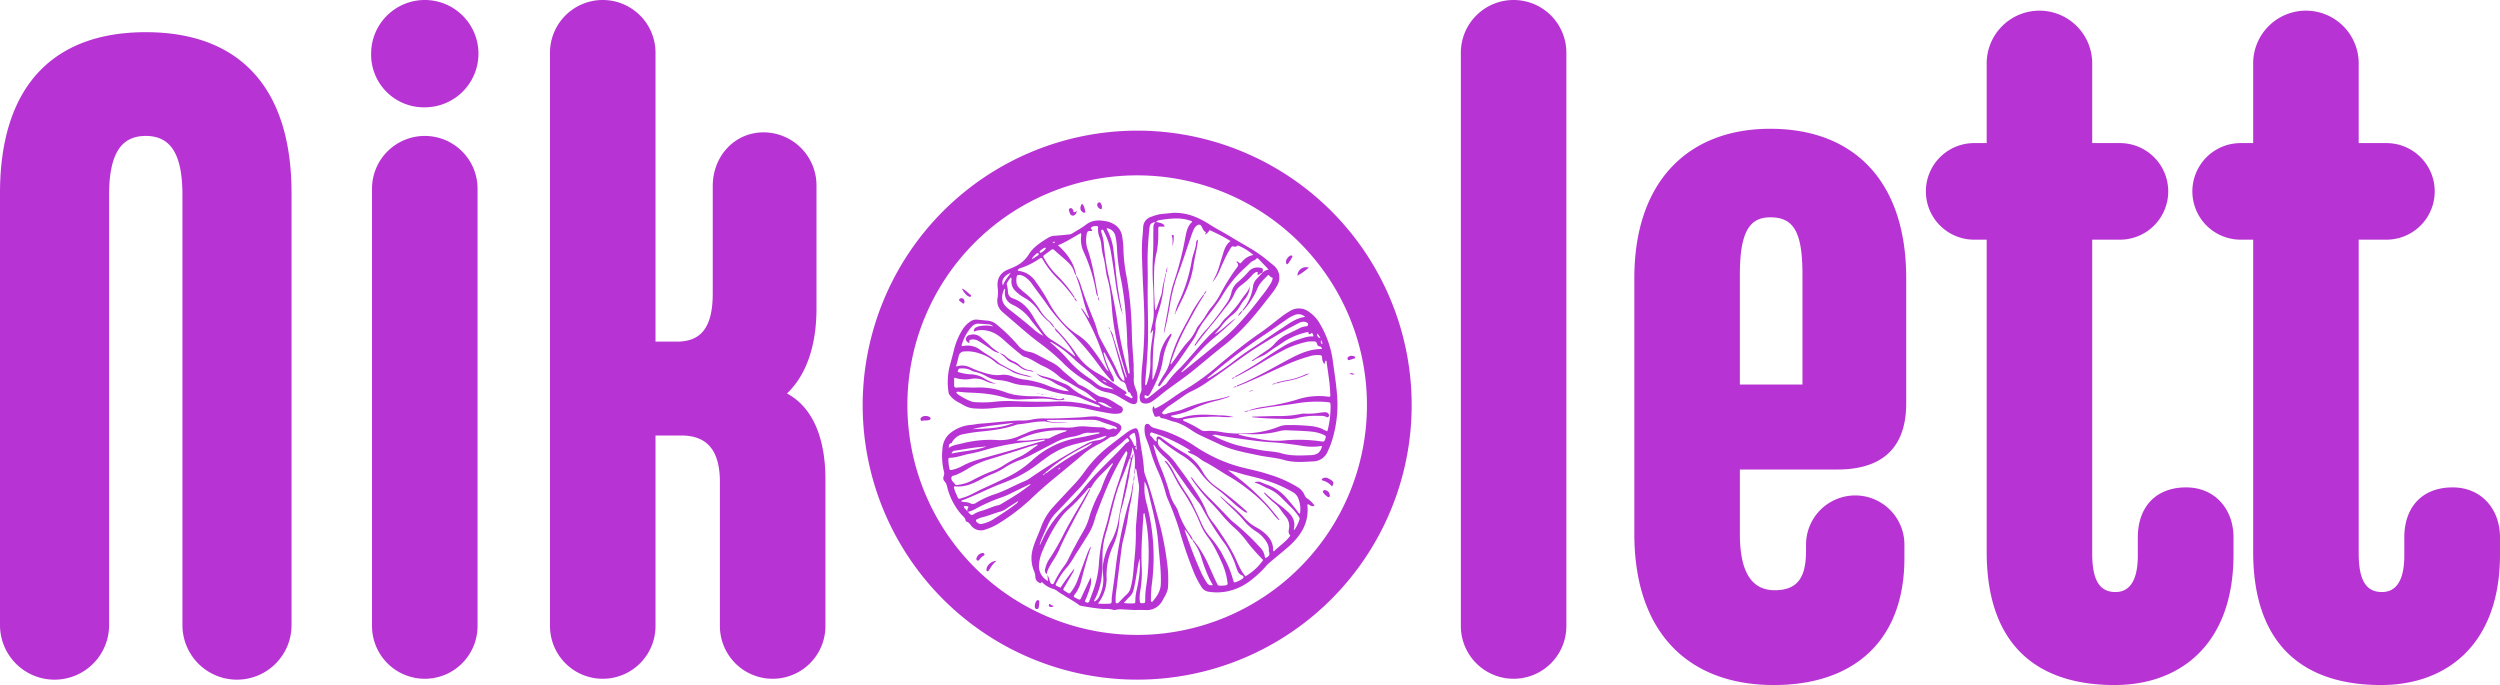<svg xmlns="http://www.w3.org/2000/svg" width="1006.381" height="275.76" viewBox="0 0 1006.381 275.76"><g transform="translate(-3759.559 -2644.278)"><path d="M4216.4,2889.84c-2.01-.1-3.386-.173-4.763-.233a8.5,8.5,0,0,0-3,.182,1.258,1.258,0,0,1-.778.016,10.663,10.663,0,0,0-3.768-.367c-1.009-.043-2-.16-3-.284-2.135-.264-4.256-.594-6.363-1.016a1.526,1.526,0,0,1-.73-.247c-1.885-1.565-4.16-2.575-6.171-3.97a24.756,24.756,0,0,1-2.568-1.655,4.717,4.717,0,0,0-1.647-.9,10.109,10.109,0,0,1-4.314-2.484c-.214-.222-.429-.422-.677.052-.14.268-.465.045-.689-.073a2.532,2.532,0,0,1-1.579-2.294,6.869,6.869,0,0,0-.636-2.646,13.487,13.487,0,0,1-.4-8.685c.829-3.11,2.337-5.994,3.42-9.021a23.937,23.937,0,0,1,4.984-8.066c2.923-3.222,5.922-6.375,8.886-9.561a56.463,56.463,0,0,0,4.118-5.232,50.43,50.43,0,0,1,9.582-9.728c2.125-1.677,4.3-3.3,6.456-4.948a12.818,12.818,0,0,1,2.968-1.759c1.236-.5,1.711-.236,2.059,1.03.665,2.416.827,4.912,1.275,7.363a73.955,73.955,0,0,1,1,7.865,8.06,8.06,0,0,0,.434,2.241c2.565,6.9,4.3,14.025,6.243,21.1a132.089,132.089,0,0,1,2.712,14.855,49.029,49.029,0,0,1,.316,8.83c-.059,2.154-1.187,3.963-2.247,5.8a7.033,7.033,0,0,1-6.831,3.849C4219.051,2889.788,4217.407,2889.84,4216.4,2889.84Zm.787-66.135c-.654.489-.754,1.02-.144,1.638.262-.552-.178-1.123.14-1.638-.367-.192-.236-.509-.224-.8a12.313,12.313,0,0,0-.706-4.423,3.638,3.638,0,0,0-1.557.868c-.525.339-.654.7-.228,1.247a11.486,11.486,0,0,1,1.492,2.669C4216.217,2823.9,4216.64,2823.9,4217.183,2823.705Zm-2.618,5.018c.938-.186.527-1.282,1.3-1.737a88.548,88.548,0,0,0-1.831,9.2c-.842,4.395-1.807,8.767-3.081,13.068a23.066,23.066,0,0,0-.793,4.336,30.091,30.091,0,0,1-2.367,10.062,28.131,28.131,0,0,0-2.755,13.774,16.7,16.7,0,0,1-3.5,9.827,39.985,39.985,0,0,0,4.389.047c.793.024,1.16-.244,1.135-1.054a14.117,14.117,0,0,1,.138-2.277c.46-3.528,1.027-7.045,1.406-10.58a173.166,173.166,0,0,1,4.457-23.669c.682-2.713,1.65-5.356,2.1-8.126a15.438,15.438,0,0,1,.756-3.7c-.171,1.461-.357,2.92-.512,4.382-.329,3.088-1.241,6.078-1.649,9.151a82.789,82.789,0,0,1-1.947,9.72,31.131,31.131,0,0,0-.733,3.74q-1.095,8.468-2.11,16.943a24.592,24.592,0,0,0-.316,4.557c.02.306.006.637.4.735a.78.78,0,0,0,.731-.2c.19-.177.364-.369.545-.554.945-.959,1.849-1.961,2.849-2.865a4.772,4.772,0,0,0,1.425-2.313c1.12-3.849,1.233-7.829,1.623-11.764a105.047,105.047,0,0,0,.577-12.328,19.749,19.749,0,0,1,.124-1.977c.374-4.507.758-9.013,1.125-13.521a9.875,9.875,0,0,0-.078-2.432c-.3-1.8-.593-3.613-.893-5.418-.051-.311-.063-.653-.446-.856-.309.8.046,1.622-.448,2.295.241-3.661.675-7.336-.824-10.891a11.663,11.663,0,0,1-.729,3.558,3.1,3.1,0,0,0-.026.9c-.6.22-.6.8-.779,1.255-.741,1.848-1.37,3.74-2.179,5.56a64.3,64.3,0,0,0-3.282,9.377c-1.3,4.815-2.315,9.7-3.781,14.476a29.87,29.87,0,0,0-1.21,8.882c0,2.082-.019,4.171-.185,6.245a26.7,26.7,0,0,1-2.855,10.855c-.158.292-.473.581-.181,1.037a4.452,4.452,0,0,0,2.107-2.512,15.128,15.128,0,0,0,1.352-8.178,15.886,15.886,0,0,1-.088-3.8,26.7,26.7,0,0,1,3.243-9.657,26.306,26.306,0,0,0,3.043-8.775q.471-2.78,1.032-5.538c1.222-6.029,2.382-12.069,3.783-18.063A1.659,1.659,0,0,0,4214.565,2828.723ZM4181.2,2875.73c.655.949.737,2.107,1.23,3.117a.9.9,0,0,0,.852.576c.393,0,.476-.348.61-.62a42.521,42.521,0,0,1,4.43-7.207,11.951,11.951,0,0,0,1.166-1.989c1.875-3.76,3.848-7.472,5.956-11.117a24.615,24.615,0,0,0,2.432-5.453,50.679,50.679,0,0,1,4.276-10.485,14.8,14.8,0,0,0,.981-2.248,47.743,47.743,0,0,1,4.041-8.6c.153-.257.514-.516.157-1.016-2.693,3.195-6.2,5.634-8.227,9.308a4.974,4.974,0,0,1-.707.807c-.544-.087-.569-.106-.96.38a82.244,82.244,0,0,1-8.4,8.687,24.9,24.9,0,0,0-3.417,4.178,66.71,66.71,0,0,0-6.337,11.885,16.043,16.043,0,0,0-1.488,6.77,6.875,6.875,0,0,0,3.648,5.486C4181.358,2877.329,4181.28,2876.529,4181.2,2875.73Zm17.423-11.485a2.715,2.715,0,0,1-.006.647c-1.511,4.34-2.682,8.77-3.835,13.206a14.119,14.119,0,0,1-2.6,5.515c-.474.58-.483.964.243,1.293.383.174.751.378,1.121.575.6.321.942.14,1.209-.458.729-1.635,1.513-3.246,2.267-4.871.5-1.08.99-2.165,1.566-3.43a6.766,6.766,0,0,1-.051,3.4,36.51,36.51,0,0,1-2.026,5.609c-.158.369-.41.753.22.989.738.276,1.1.165,1.352-.494.433-1.146.877-2.288,1.275-3.444a40.191,40.191,0,0,0,2.569-11.427,58.106,58.106,0,0,1,2.377-13.65c.492-1.714,1.043-3.416,1.433-5.151a128.455,128.455,0,0,1,3.768-13.373c1.3-3.811,2.438-7.674,3.658-11.511.2-.62.414-1.22-.161-1.783a1.668,1.668,0,0,0-.307.25c-5.228,7.8-8.491,16.448-11.759,25.091-.379,1-.622,2.049-.955,3.067a21.9,21.9,0,0,1-2.13,4.752c-1.757,2.84-3.525,5.676-5.355,8.473a33.848,33.848,0,0,1-3.314,5.013,27.324,27.324,0,0,0-3.832,5.41c-1.265,2.25-1.208,1.833,1.118,2.925,1.64-2.55,3.473-4.989,5.538-7.675a3.667,3.667,0,0,1-.625,1.708c-.97,1.692-1.982,3.361-2.943,5.058-1.2,2.126-1.219,1.571.744,2.839.9.579.916.547,1.614-.32a18.6,18.6,0,0,0,2.807-5.44c1.1-3.019,2.191-6.044,3.324-9.053A22.587,22.587,0,0,1,4198.626,2864.245Zm21.669-26.158c0,1.565-.111,3.139.033,4.691a28.041,28.041,0,0,0,.837,4.336,84.224,84.224,0,0,1,2.751,23.835c-.083,2.44-.259,4.863-.516,7.288a49.4,49.4,0,0,0-.532,7.438c.015.322-.157.734.462.956,1.836-2.091,3.409-4.294,3.518-7.226.2-5.246-.557-10.434-.951-15.644q-.207-2.736-.6-5.449c-.78-5.389-2.268-10.636-3.421-15.949A15.6,15.6,0,0,0,4220.295,2838.087Zm-.047,12.713a.747.747,0,0,0-.411.765c-.414,7.138-1.063,14.27-.638,21.43a45.654,45.654,0,0,1-.683,9.546,14.8,14.8,0,0,0-.15,3.487c.085.986.212,1.09,1.112,1.069.936-.021,1.074-.124,1.091-1.073a33.678,33.678,0,0,1,.322-5.16,90.181,90.181,0,0,0,.943-18.819A66.9,66.9,0,0,0,4220.248,2850.8Zm-42.194,12.673.188.07q.65-1.341,1.3-2.681a39.248,39.248,0,0,1,9.3-12.6,53.952,53.952,0,0,0,7.008-7.466,84.28,84.28,0,0,1,5.842-6.637c3.622-3.777,7.491-7.331,10.954-11.25a2.727,2.727,0,0,1,.625-.45c1.167-.726,1.168-.724.089-1.879a11.754,11.754,0,0,0-1.065.87c-1.161,1.194-2.5,2.19-3.767,3.274a62.865,62.865,0,0,0-9.552,9.97,62.442,62.442,0,0,1-4.516,5.7c-3.2,3.387-6.394,6.786-9.628,10.146a16.844,16.844,0,0,0-3.2,4.52c-.932,1.992-1.822,4-2.7,6.018C4178.6,2861.858,4178.344,2862.673,4178.054,2863.473Zm33.88,23.527a17.423,17.423,0,0,0,3.5.177c1.128-.037,1.165-.051,1.158-1.11a19.343,19.343,0,0,1,.532-4.219,54.682,54.682,0,0,0,1.169-6.911,32.311,32.311,0,0,0,.049-5.626.776.776,0,0,0-.214.416c-.906,3.967-1.234,8.034-2.251,11.984a5.524,5.524,0,0,1-1.66,2.873C4213.458,2885.266,4212.811,2886.062,4211.934,2887Z" fill="#b733d4"/><path d="M4170.239,2813.54a18.024,18.024,0,0,0,4.428-.312,23.436,23.436,0,0,1,5.683-.506c4.614.072,9.22-.192,13.824-.41,1.8-.085,3.578-.4,5.385-.383a7.133,7.133,0,0,1,1.427.025,48.6,48.6,0,0,1,8.557,2.755c1.6.682,1.838,2.021.777,3.365-.819,1.038-1.68,2.123-3.308,2.054-.488-.02-.866.353-1.248.616a38.452,38.452,0,0,1-4.753,2.764,28.608,28.608,0,0,0-5.681,3.879c-3.9,3.282-7.849,6.519-11.789,9.761q-4.767,3.924-9.206,8.187a81.354,81.354,0,0,1-12.159,9.294,23.666,23.666,0,0,1-5.962,2.813,4.938,4.938,0,0,1-5.69-1.539c-.529-.613-.934-1.372-1.839-1.62a.655.655,0,0,1-.409-.433c-.11-1.13-1.043-1.729-1.721-2.472a26.539,26.539,0,0,1-5.752-11.256,4.43,4.43,0,0,0-.968-2.043,1.906,1.906,0,0,1-.376-2.147,3,3,0,0,0,.023-2.08,26.647,26.647,0,0,1-.53-8.944,8.67,8.67,0,0,1,3.9-6.847,15.053,15.053,0,0,1,7.464-2.735c1.318-.089,2.617-.426,3.934-.512C4159.589,2814.467,4164.888,2813.7,4170.239,2813.54Zm10.024,21.332a1.507,1.507,0,0,0,.961-.48,127.152,127.152,0,0,1,14.518-9.3,24.469,24.469,0,0,0,3.532-2.286,1.462,1.462,0,0,0-1.274.286c-2.579,1.3-5.136,2.624-7.608,4.109a57.593,57.593,0,0,0-9.117,6.588c-.366.332-.914.536-.985,1.115a.885.885,0,0,0-.917.682C4179.695,2835.376,4180.166,2835.328,4180.263,2834.872Zm-31.325,15.477a3.331,3.331,0,0,1,.535-2.078,3.28,3.28,0,0,0-1.948-.2c.1,1.017,1.3,1.333,1.41,2.272.4-.045.527.285.738.491.973.948.984.972,2.084.313a10.811,10.811,0,0,1,2.75-1.174c2.4-.65,4.6-1.836,7.055-2.347a3.8,3.8,0,0,0,1.138-.532c2.239-1.359,4.5-2.685,6.691-4.118,1.713-1.122,3.327-2.384,4.985-3.583l-.171-.258c-2.441,1.182-4.887,2.358-7.323,3.549a28.89,28.89,0,0,1-4.048,1.769,67.082,67.082,0,0,0-10.392,4.574A9.622,9.622,0,0,1,4148.938,2850.349Zm-7.467-25.765c1.666-1.169,3.494-1.322,5.214-1.761a46.222,46.222,0,0,1,13.518-1.454,19.4,19.4,0,0,0,9.317-1.395c1.044-.491,2.143-.874,3.2-1.348a19.031,19.031,0,0,1,5.748-1.678,60.948,60.948,0,0,1,8.869-.582,21.036,21.036,0,0,0,4.915-.166,16.66,16.66,0,0,1,4.9-.22c1.9.189,3.8.263,5.707.342a3.26,3.26,0,0,1,1.825.436,2.413,2.413,0,0,0,2.26.214c.444-.129.894-.394,1.364-.08.27.179.541.4.741-.046.16-.356-.078-.61-.372-.733-.677-.284-1.376-.523-2.072-.764-1.244-.433-2.52-.792-3.73-1.3a9.361,9.361,0,0,0-3.69-.778q-8.9.029-17.8.046c-.132,0-.342-.023-.271.37,2.692.96,5.584.28,8.377.644-2.89-.018-5.8.435-8.661-.314a6.3,6.3,0,0,0-1.737-.085c-3.192.06-6.283.87-9.445,1.152a5.992,5.992,0,0,0-1.388.322c-4.782,1.641-9.773,2.193-14.783,2.693-2,.2-3.984.552-5.959.912a6.566,6.566,0,0,0-4.643,3.156c-.1.17-.106.421-.346.471C4141.457,2822.864,4141.612,2823.671,4141.471,2824.584Zm2.043,15.607a9.865,9.865,0,0,0,.923,2.8c1.108,2.514.546,2.343,3.319,1.463,2.59-.821,4.832-2.3,7.279-3.4,3.551-1.588,7.062-3.261,10.56-4.956a42.248,42.248,0,0,0,9.4-6.458,36.389,36.389,0,0,1,18.385-9.088c2.609-.425,5.185-1.035,7.767-1.6.379-.083.905-.01,1.143-.551-1.374-.133-2.69.212-3.992.106a6.5,6.5,0,0,0-3.244.5,15.126,15.126,0,0,1-3.946,1.1,22.388,22.388,0,0,0-7,2.387q-4.825,2.5-9.636,5.019a34.99,34.99,0,0,1-4.155,1.9,32.356,32.356,0,0,0-6.087,2.95,25.261,25.261,0,0,1-4.419,2.4,48.231,48.231,0,0,0-5.565,2.6c-3.183,1.688-6.459,3.094-10.246,2.692A2.054,2.054,0,0,0,4143.514,2840.191Zm2.965,5.893c1.188.44,2.565.2,3.682.8a2.124,2.124,0,0,0,2.312-.173,35.064,35.064,0,0,1,6.674-3.2c4.582-1.392,8.653-3.839,13.044-5.616a13.217,13.217,0,0,0,2.435-1.434,231.489,231.489,0,0,1,22.443-13.58,11.448,11.448,0,0,1,4.5-1.384,6.085,6.085,0,0,0,3.439-1.679c-.338-.191-.574-.032-.819.045-3.528,1.106-7.1,2.055-10.7,2.937a33.761,33.761,0,0,0-12.843,5.82c-.7.542-1.441,1.038-2.151,1.571a54.772,54.772,0,0,1-9.344,6.039c-2.382,1.127-4.825,2.1-7.28,3.052-5.062,1.961-9.841,4.528-14.95,6.386A.591.591,0,0,0,4146.479,2846.084Zm30.972-22.743a1.806,1.806,0,0,0-1.324.092c-2.089.574-4.126,1.293-6.183,1.961-3.961,1.286-7.957,2.478-11.932,3.725a38.755,38.755,0,0,0-6.894,2.73c-2.578,1.395-4.957,3.139-7.853,3.957a.871.871,0,0,0-.719.724c-.176,1.249.923,1.855,1.5,2.711.338.5.982.245,1.475.175a16.917,16.917,0,0,0,4.971-1.513,69.928,69.928,0,0,1,7.382-3.546,26.258,26.258,0,0,0,5.8-2.806,39.929,39.929,0,0,1,5.814-3.128C4172.406,2827.157,4174.773,2825.12,4177.451,2823.341Zm2.8-2c-.245-.194-.5-.088-.744-.051-1.776.266-3.542.631-5.328.788a93.2,93.2,0,0,0-17.13,3.053,67.519,67.519,0,0,1-6.9,1.767c-2.757.469-5.364,1.608-8.211,1.664-.474.009-.626.317-.616.717a18.8,18.8,0,0,0,.413,3.626c.139.618.446.666,1.022.521a16.04,16.04,0,0,0,3.994-1.463c3.326-1.879,7.013-2.81,10.668-3.835,4.162-1.168,8.347-2.267,12.478-3.528,2.924-.893,5.848-1.777,8.794-2.6C4179.228,2821.848,4179.866,2821.857,4180.249,2821.338Zm-11.56.313c1.561,0,2.862.064,4.154-.013,2.8-.165,5.547-.868,8.374-.827a2.412,2.412,0,0,0,1.21-.334,31.951,31.951,0,0,1,5.978-2.464c.219-.069.53-.1.529-.483A39.192,39.192,0,0,0,4168.689,2821.651Zm.727,24.292c-1.558,1.011-3.118,2.017-4.671,3.035a7.669,7.669,0,0,1-2.371,1.217c-2.524.6-4.86,1.744-7.394,2.312a7.12,7.12,0,0,0-1.486.524c-.4.192-1.039.295-1.044.8-.006.526.548.831.979,1.118a1.958,1.958,0,0,0,1.68.142,14.111,14.111,0,0,0,3.961-1.54c3.176-2.021,6.368-4.025,9.345-6.318A2.069,2.069,0,0,0,4169.416,2845.943Zm-1.657-31.482c-5.607.81-11.288,1.163-16.793,2.595C4156.657,2816.763,4162.4,2816.809,4167.759,2814.461Zm-11,9.5c-1,.1-2,.222-3,.306-3.28.275-6.491.979-9.744,1.416a1.472,1.472,0,0,0-1.412,1.2C4147.465,2825.746,4152.325,2825.736,4156.756,2823.959Zm28.755,9.3c.423-.137.721-.261.87-.708A1.106,1.106,0,0,0,4185.511,2833.259Z" fill="#b733d4"/><path d="M4215.975,2793.868c0,.813.017,1.626,0,2.438a9.072,9.072,0,0,0,.742,4.438,8.889,8.889,0,0,1,.7,4.483c-.1,1.511-.809,2.009-2.3,1.574a6.944,6.944,0,0,1-1.438-.631c-1.326-.744-2.634-1.517-3.945-2.286a12.689,12.689,0,0,0-4.57-1.686,11.7,11.7,0,0,1-5.528-2.575,25.811,25.811,0,0,0-3.132-2.159,46.026,46.026,0,0,1-9.439-7.533,90.22,90.22,0,0,0-9.329-7.815c-4.11-3.055-7.875-6.49-11.766-9.785-.913-.774-1.805-1.57-2.707-2.356a5.826,5.826,0,0,1-2.162-5.6,14.18,14.18,0,0,0,.113-4.051c-.538-3.77.94-6.214,4.191-7.585a30.649,30.649,0,0,0,3.459-1.531,12.854,12.854,0,0,0,4.757-4.388c1.872-3.144,4.914-4.964,7.911-6.864a5.9,5.9,0,0,1,2.865-.793c1.848-.113,3.689-.333,5.534-.5a3.568,3.568,0,0,0,1.6-.616c1.725-1.092,3.553-2.06,5.153-3.3,2.582-2,5.411-1.945,8.358-1.358a8.294,8.294,0,0,1,2.579.948,6.726,6.726,0,0,1,3.661,5.068,36.782,36.782,0,0,1,.5,4.544,65.893,65.893,0,0,0,1.333,11.957,143.492,143.492,0,0,1,2.059,22.554c.113,4.064.446,8.115.717,12.172.072,1.075.013,2.159.013,3.239Zm-4.684-24.168c-.367-.109-.4-.405-.485-.709a93.689,93.689,0,0,1-2.242-11.526c-.6-4.023-1.159-8.053-1.867-12.062a28.153,28.153,0,0,0-2.679-7.788c-.187-.372-.324-1.057-.9-.851-.512.183-.245.789-.146,1.21a23.152,23.152,0,0,1,.9,4.018,97.207,97.207,0,0,0,2.112,14.012c1.239,6.084,2.591,12.146,3.447,18.29a176.885,176.885,0,0,0,4.211,19.7c.069.268.013.63.606.715a8.705,8.705,0,0,0-.015-1.618,59.179,59.179,0,0,1-.455-5.909c-.145-1.564-.427-3.145-.444-4.688-.047-4.073-.362-8.122-.67-12.176a123.982,123.982,0,0,0-1.76-13.149,79.873,79.873,0,0,1-1.7-12.845,26.292,26.292,0,0,0-.671-5.14,3.973,3.973,0,0,0-3.427-3.046c-.095.5.277.848.456,1.25a23.5,23.5,0,0,1,2.068,6.384c.36,2.722.7,5.448.949,8.18a143.252,143.252,0,0,0,2.695,17.776Zm-27.2,6.615a1.508,1.508,0,0,1,.393.218,72.188,72.188,0,0,1,8.064,9.785,24.5,24.5,0,0,0,8.671,8.113c3.859,2.133,7.366,4.788,11.05,7.182.335.218.744.382.782.883.035.468-.675.217-.653.729.725.385,1.46.784,2.2,1.167.218.113.477.344.705.1a.483.483,0,0,0-.106-.785c-.584-.426-.333-1.53-1.39-1.57A15.108,15.108,0,0,1,4213,2800c-.232-1.052-.575-1.894-1.822-2.17-.362-.08-.671-.479-.952-.777a9.371,9.371,0,0,1-1.68-2.574c-1.164-2.566-2.627-4.986-3.936-7.481-.174-.33-.254-.761-.718-.9-.03.117-.094.222-.072.306a32.5,32.5,0,0,0,3.167,8.264,8.015,8.015,0,0,1,1.007,2.551c.047.248.1.527-.2.657s-.494-.082-.681-.261c-.15-.143-.29-.3-.43-.448a59.153,59.153,0,0,1-4.6-5.64,105.838,105.838,0,0,0-10.781-12.785,80.022,80.022,0,0,1-9.8-11.189c-2.128-3.163-4.544-6.126-6.713-9.257a9.837,9.837,0,0,0-2.064-2.1,5.377,5.377,0,0,0-2.683-1.248c-.67-.073-1.148.123-1.244.841-.229,1.715-.2,3.36,1.289,4.638.513.439.981.929,1.511,1.348a25.683,25.683,0,0,1,6.533,7.2,18.768,18.768,0,0,0,3.54,4.286,8.538,8.538,0,0,1,2.477,3.1c-1.082-.747-1.608-1.974-2.626-2.781a21.924,21.924,0,0,1-4.149-4.59,16.727,16.727,0,0,0-5.28-4.758,17.458,17.458,0,0,1-3.64-2.689,5.243,5.243,0,0,1-1.749-4.252c.032-.405.207-.882-.2-1.319a8.026,8.026,0,0,0-1.466,2.059.985.985,0,0,0-.178.865,12.37,12.37,0,0,1,.456,3,2.744,2.744,0,0,0,1.984,2.495c3.82,1.305,6.289,4.068,8.165,7.325a70.393,70.393,0,0,0,4.14,6.308,10.973,10.973,0,0,0,2.879,2.813,84.358,84.358,0,0,1,9.7,6.863c.021.018.084-.008.128-.014.018-.044.064-.1.049-.13-.142-.269-.288-.537-.446-.8a49.446,49.446,0,0,0-6.565-8.578A3.451,3.451,0,0,1,4184.093,2776.315Zm10.756-8.056c1.274,1.161,1.838,2.835,3.09,4.089.058-.152.1-.208.089-.241-2.326-5.377-3.05-11.223-5.3-16.623a1.185,1.185,0,0,1,0-.443,15.251,15.251,0,0,1,1.887,3.995c1.332,4.283,2.961,8.465,4.635,12.633a45.119,45.119,0,0,1,2.109,6.063,13.063,13.063,0,0,0,1.207,2.964c2.406,4.576,5.077,9.027,7.119,13.776a9.582,9.582,0,0,0,1.5,2.5c.243.283.491.657,1.032.505a6.484,6.484,0,0,0-.45-2.238c-.623-1.679-.946-3.433-1.476-5.133-1.361-4.369-2.289-8.858-3.981-13.135l-.036.034a5,5,0,0,1,1.374,2.636c1.323,4.175,2.58,8.368,3.871,12.552.422,1.366.877,2.723,1.373,4.256a2.016,2.016,0,0,0-.1-1.673c-1.051-3.619-2.212-7.209-3.09-10.873a93.479,93.479,0,0,1-2.34-13.209c-.441-4.8-.6-9.629-1.986-14.318-.812-2.738-.8-5.636-1.571-8.391a26.23,26.23,0,0,1-.877-4.951,13.4,13.4,0,0,0-.639-2.976,8.674,8.674,0,0,1-.7-4.169.476.476,0,0,0-.163-.541,3.173,3.173,0,0,0-2.426.362c-.687.467.035.767.121,1.143a3.267,3.267,0,0,1,.039.433c-1.714-.112-2.05.066-2.221,1.7a11.725,11.725,0,0,0,.306,5.283c2.275,6.325,3.108,12.949,4.383,19.481l.032-.028c-.827-.684-.821-1.693-1-2.586a64.128,64.128,0,0,0-4.849-15.415,12.1,12.1,0,0,1-1.064-6.234,2.639,2.639,0,0,0-.044-1.383c-3.059,1.591-5.85,3.58-9.262,4.907,3.847,3.428,6.5,7.255,7.331,12.061-.667-.45-.705-1.219-.974-1.856a7.976,7.976,0,0,0-1.371-2.385c-1.958-2.146-4.317-3.891-6.442-5.869a.879.879,0,0,0-1.269-.078c-.924.712-1.87,1.4-2.812,2.09-.412.3-.413.6-.153,1.034a29.693,29.693,0,0,0,5.125,6.928,50.347,50.347,0,0,1,6.608,7.974c.263.369.616.713.577,1.219-.408-.1-.517-.479-.734-.754a64.249,64.249,0,0,0-5.213-6.14,36.324,36.324,0,0,1-6.662-8.294c-.576-1.052-.665-1.042-1.635-.4a29.644,29.644,0,0,1-7.461,3.677,1.541,1.541,0,0,0-1.132.9c.155.108.23.2.314.212a9.324,9.324,0,0,1,6.764,4.1,73.78,73.78,0,0,1,5.553,8.7,34.184,34.184,0,0,0,3.533,5.417,30.914,30.914,0,0,0,8,7.541,20.92,20.92,0,0,1,5.356,4.936c2.072,2.583,3.865,5.336,5.663,8.091a4.68,4.68,0,0,0,1.458,1.681c-.661-1.7-1.279-3.045-1.708-4.44a84.431,84.431,0,0,0-8.938-20.113A1.638,1.638,0,0,1,4194.849,2768.259Zm13,32.842a4,4,0,0,0-1.736-1.109,15.938,15.938,0,0,1-4.389-2.723c-2.661-2.557-5.608-4.8-8.407-7.2-.789-.678-1.543-1.4-2.3-2.1a42.754,42.754,0,0,0-7.694-5.63,1.253,1.253,0,0,0-1.085-.319,57.069,57.069,0,0,1,7.146,6.943,41.623,41.623,0,0,0,8.672,7.564c1.06.663,2,1.5,2.992,2.267a8.322,8.322,0,0,0,3.544,1.645A24.818,24.818,0,0,1,4207.844,2801.1Zm-28.281-21.637c-.176-.236-.35-.471-.527-.706-1.429-1.887-3-3.67-4.414-5.568a19.126,19.126,0,0,0-7.43-6.243,4.964,4.964,0,0,1-3.1-5.146c.005-.41.258-.848-.035-1.322a2.528,2.528,0,0,0-.664,1.262c-1.006,2.834-.309,4.96,2.084,6.831,3.359,2.627,6.708,5.267,9.941,8.04A16.369,16.369,0,0,0,4179.563,2779.464Zm-13.116-25.369c-2.817,1.147-4,3.224-3.126,5.1C4163.88,2757.339,4165.249,2755.932,4166.447,2754.095Zm8.526-5.8.234.209c.7-.456,1.4-.906,2.085-1.371.315-.213.626-.473.262-.86-.31-.331-.572-.051-.8.143A9.907,9.907,0,0,0,4174.973,2748.295Zm3.49-2.217a5.9,5.9,0,0,0,2.078-1.747c.027-.226-.132-.449-.357-.342a5.783,5.783,0,0,0-2.032,1.389C4177.9,2745.679,4178.146,2745.934,4178.463,2746.078Zm24.882,51.144a3.042,3.042,0,0,0,1.784,1.064A3.4,3.4,0,0,0,4203.345,2797.222Zm-19.039-55.538c-.476-.236-.723.023-1.029.319C4183.8,2742.258,4184.03,2741.948,4184.306,2741.684Z" fill="#b733d4"/><path d="M4288.731,2847.835c-1.241.614-1.849-.309-2.557-.583-.382.115-.325.351-.308.528.707,7.18-2.835,12.5-8.139,17.032-2.334,1.994-4.724,3.929-7.07,5.911a11.576,11.576,0,0,0-1.541,1.539,40.185,40.185,0,0,1-5.664,5.327,23.04,23.04,0,0,1-9.691,4.716,21.348,21.348,0,0,1-7.885.14,3.955,3.955,0,0,1-2.705-1.967,35.848,35.848,0,0,1-3.1-6,165.957,165.957,0,0,1-5.838-17.085,109.54,109.54,0,0,0-4.4-11.754,16.927,16.927,0,0,1-.944-2.585,57.379,57.379,0,0,0-3.443-9.649,61.187,61.187,0,0,1-2.751-7.63,44.832,44.832,0,0,0-1.608-4.625,10.528,10.528,0,0,1-.754-4.932c.038-.533.148-1.023.724-1.248a1.1,1.1,0,0,1,1.359.5,3.7,3.7,0,0,0,2.01,1.152c1.516.456,3.067.825,4.547,1.371a53.6,53.6,0,0,1,11.894,6.071,62.46,62.46,0,0,0,13.635,6.834,61.81,61.81,0,0,0,7.621,2.147c2.733.635,5.458,1.292,8.114,2.169a49.908,49.908,0,0,1,11.53,5.065,6.688,6.688,0,0,1,3,3.428,2.8,2.8,0,0,0,1.072,1.275A10.476,10.476,0,0,1,4288.731,2847.835Zm-48.937,13.9c.413.085.554.451.774.719a45.076,45.076,0,0,1,5.858,10.089c1.022,2.232,1.954,4.5,3.079,6.69.188.367.3.777.843.78a11.058,11.058,0,0,0,2.69-.126c.549-.132.769-.385.67-.977a28.7,28.7,0,0,0-1.819-7.073c-1.8-4.071-3.6-8.133-6.389-11.71a24.547,24.547,0,0,1-2.881-5.245,73.625,73.625,0,0,0-7.125-13.249,40.366,40.366,0,0,1-2.527-4.228c-1.414-2.584-2.614-5.284-4.758-7.652a1.763,1.763,0,0,1,1.408.836,16.68,16.68,0,0,1,2.045,3.079,88.06,88.06,0,0,0,5.38,9.155,31.523,31.523,0,0,1,2.788,4.783c1.127,2.353,2.249,4.711,3.28,7.1a21.932,21.932,0,0,0,3.874,6.084,35.617,35.617,0,0,1,5.292,7.934,39.637,39.637,0,0,1,3.729,9.21c.022.1.058.2.088.293.154.519.477.577.968.385a13.088,13.088,0,0,0,2.4-1.171c.933-.609.955-1.2-.09-1.637a2.9,2.9,0,0,1-1.546-1.627c-.219-.46-.39-.942-.566-1.42a38.172,38.172,0,0,0-4.314-9.115,120.346,120.346,0,0,1-9.626-15.235,11.113,11.113,0,0,0-1.276-1.928c-3.9-4.885-7.323-10.089-11-15.123a17.4,17.4,0,0,0-2.33-2.695,22.825,22.825,0,0,1-4.543-5.26c-.025-.043-.151-.032-.325-.063a71.623,71.623,0,0,0,2.389,7.761,91.874,91.874,0,0,1,4.194,11.815,18.343,18.343,0,0,0,1.777,4.232,13.894,13.894,0,0,1,1.451,2.523,33.675,33.675,0,0,0,4.512,9.2,11.162,11.162,0,0,1,1.676,2.909c-.9-.463-1.152-1.4-1.68-2.128a19.078,19.078,0,0,0-1.643-2.189.731.731,0,0,0,.009.5c1.917,5.487,3.925,10.942,6.325,16.254a28.861,28.861,0,0,0,2.584,4.713,1.926,1.926,0,0,0,2.343.851c-.54-1-1.049-1.879-1.5-2.785a63.751,63.751,0,0,1-2.986-7.861,21,21,0,0,0-3.278-6.719C4239.862,2862.222,4239.7,2862.017,4239.794,2861.735Zm-13.963-40.7a3.188,3.188,0,0,0,.877,3.414,28.5,28.5,0,0,0,2.369,2.253,24.089,24.089,0,0,1,4.063,4.47c1.644,2.308,3.4,4.543,4.99,6.885,2.655,3.915,5.432,7.771,7.123,12.21a13.954,13.954,0,0,0,2.23,3.852,61.957,61.957,0,0,1,3.669,5.164,79.742,79.742,0,0,1,5.05,8.283c1.467,2.957,2.51,6.116,4.709,8.71a22.3,22.3,0,0,0,7.138-6.558,87.558,87.558,0,0,1-6.095-6.824,37.6,37.6,0,0,0-4.88-5.608,49.021,49.021,0,0,1-5.65-5.771c-1.306-1.535-2.631-3.061-4.029-4.52a66.823,66.823,0,0,1-7.72-9.285c-.3-.451-.562-.922-.842-1.383.621.152.821.621,1.112,1a60.583,60.583,0,0,0,5.84,6.834c2.9,2.826,5.7,5.741,8.5,8.66a18.3,18.3,0,0,0,1.814,1.706,97.812,97.812,0,0,1,10.424,9.814,7.015,7.015,0,0,1,2.24,4.267.3.3,0,0,0,.321.268c1.052-.527,1.864-1.16,1.307-2.481a2.107,2.107,0,0,1-.053-.757,5.63,5.63,0,0,0-.783-2.919,12.965,12.965,0,0,0-3.731-4.1,22.521,22.521,0,0,1-5.141-4.292c-2.648-3.336-5.959-6.058-8.925-9.1-.373-.382-.834-.708-.944-1.285,3.123,2.959,6.681,5.463,9.528,8.686a18.22,18.22,0,0,0,4.583,3.735,25.2,25.2,0,0,1,2.414,1.47c2.742,2.023,4.858,4.406,4.682,8.008-.009.169.112.263.4.367,1.859-1.926,4.211-3.442,5.974-5.558a4.664,4.664,0,0,0,.385-.484c.1-.169.219-.367.036-.553-.772-.789-.488-1.714-.358-2.609a5.955,5.955,0,0,0-1.28-4.732c-.671-.851-1.363-1.692-1.952-2.594a11.242,11.242,0,0,0-2.5-2.739,33.363,33.363,0,0,1-3.769-3.494c-.2-.214-.556-.386-.439-1.018a54.246,54.246,0,0,0,6.394,5.3c1,.744,1.932,1.587,2.871,2.409,2.034,1.78,3.235,3.874,2.7,6.627-.047.241-.287.561.128.845a15.568,15.568,0,0,0,1.924-3.826,1.383,1.383,0,0,0-.083-1.446,30.549,30.549,0,0,0-2.483-3.161c-1.558-1.524-3.088-3.076-4.636-4.609a15.945,15.945,0,0,0-5.411-3.678c-1.82-.708-3.378-1.963-5.393-2.3a2.761,2.761,0,0,1,2.571-.189c.927.376,1.851.76,2.792,1.1a17.787,17.787,0,0,1,7.1,4.743c1.791,1.945,3.443,3.994,5.041,6.086.2.264.267.689.849.675a11.349,11.349,0,0,0-.489-5.488,5.076,5.076,0,0,0-2.355-3.1,50.952,50.952,0,0,0-10.819-4.728c-3.846-1.326-7.9-1.973-11.759-3.248-1.189-.392-2.435-.628-3.655-.936,7.944,5.761,15.062,12.185,20.791,20.025-.345.126-.439-.018-.532-.117-.53-.568-1.1-1.111-1.566-1.722a54.311,54.311,0,0,0-9.989-9.982,65.869,65.869,0,0,0-7.566-5.3c-3.6-2.039-6.949-4.475-10.659-6.352a10.278,10.278,0,0,1-1.566-1.043,15.312,15.312,0,0,0-3.669-2.108c-.519-.205-1.1-.4-1.281-1.026.331-.352.657.338.986-.021-.055-.407-.447-.53-.733-.712a65.451,65.451,0,0,0-14.582-6.693c-.257-.085-.525-.163-.719.091-.272.358-.4.9-.062,1.117.966.633,1.31,1.8,2.309,2.387.357-.328.133-.688.144-1.017.032-.98.5-1.287,1.4-.871a4.578,4.578,0,0,1,.784.517,93.807,93.807,0,0,0,8.761,5.8,19.636,19.636,0,0,1,7.58,7.61,18.3,18.3,0,0,0,5.711,6.268,125.857,125.857,0,0,1,11.334,9.095,2.658,2.658,0,0,1,1.01,1.253,3.36,3.36,0,0,1-1.633-.75,45.405,45.405,0,0,1-4.137-3.334c-2.07-1.9-4.163-3.771-6.422-5.462a31.039,31.039,0,0,1-6.916-6.891,24.3,24.3,0,0,0-7.251-6.738,79.69,79.69,0,0,1-8.453-5.955A1.5,1.5,0,0,0,4225.831,2821.032Z" fill="#b733d4"/><path d="M4223.892,2807.778c.426.316.284.876.584.978,4.391-2.008,7.874-5.129,11.9-7.471a94.108,94.108,0,0,0,13.417-9.723c5.56-4.709,11.236-9.286,17.273-13.443,2.794-1.924,5.4-4.1,8.1-6.15a28.366,28.366,0,0,1,3.771-2.536,6.683,6.683,0,0,1,7.584.4,14.474,14.474,0,0,1,4.432,4.893,40.233,40.233,0,0,1,5.029,14.038c.628,4.838,1.445,9.649,1.81,14.522a47.833,47.833,0,0,1-2.692,20.256c-.314.86-.732,1.687-1.11,2.526a6.374,6.374,0,0,1-5.774,3.938c-3.9.209-7.844.562-11.689-.541-3.418-.98-6.991-1.178-10.45-1.917-5.266-1.125-10.617-2.026-15.5-4.389-2.837-1.372-5.744-2.6-8.564-4.011-2.348-1.175-4.325-2.893-6.742-3.956a13.238,13.238,0,0,0-2.778-1.08c-1.859-.362-3.529-1.358-5.455-1.506-.234-.018-.333-.22-.418-.409s-.274-.383-.469-.36c-.7.083-1.625.606-1.937-.312C4223.817,2810.384,4223.025,2809.192,4223.892,2807.778Zm32.795-11.59.034.035c.049-.712.749-.778,1.2-1.044,3.249-1.919,6.529-3.793,9.643-5.914q4.085-2.782,8.3-5.379a28.281,28.281,0,0,1,6.276-2.916c1.994-.631,3.94-1.413,6.126-1.251a2.087,2.087,0,0,0-.543-1.416c-.313-.008-.432.257-.644.378-.319.182-.7.2-.736-.195-.079-.834-.573-.5-1-.406a27.986,27.986,0,0,0-9.754,4.312c-1.943,1.326-3.957,2.565-5.822,3.984-1.638,1.245-3.687,1.722-5.354,2.881-.251.175-.513.533-1.013.239,2.2-1.5,4.346-2.98,6.512-4.437a13.469,13.469,0,0,0,2.7-2.352,14.825,14.825,0,0,1,4.773-3.711c1.7-.825,3.4-1.658,5.1-2.482a7.019,7.019,0,0,1,2.7-.862c.47-.024.857-.162.951-.636.112-.564-.344-.848-.768-1.015a3.223,3.223,0,0,0-2.747.225c-2.768,1.4-5.488,2.868-8.142,4.459-3.866,2.317-7.766,4.581-11.493,7.1-5.76,3.9-11.229,8.172-17.033,12.014a43.879,43.879,0,0,1-6.9,4.057,15.716,15.716,0,0,0-2.572,1.508c-2.208,1.5-4.357,3.073-6.593,4.528a10.725,10.725,0,0,0-2.6,2.618,1.226,1.226,0,0,0,1.417.5c2.211-.892,4.632-1.061,6.865-1.9a68.988,68.988,0,0,1,11.926-3.711c2.031-.365,4.039-.825,6.029-1.362.344-.093.686-.385,1.1-.067-1.823.595-3.615,1.2-5.465,1.648a47.034,47.034,0,0,0-8.236,2.774,34.808,34.808,0,0,1-9.431,3.124c-.216.03-.519.034-.574.351a5.769,5.769,0,0,0,5.056.348c4.79-1.421,9.676-1.019,14.526-.723a22.054,22.054,0,0,1,5.781.7c-1.873-.04-3.532.087-5.226-.111a45.449,45.449,0,0,0-5.876.029,43.289,43.289,0,0,0-8.68.866c-.276.06-.652-.008-.741.48a5.257,5.257,0,0,0,.621.4,46.545,46.545,0,0,1,6.661,3.549,3.182,3.182,0,0,0,1.987.38,22.738,22.738,0,0,1,5.389.277,43.13,43.13,0,0,0,10.089.7,40.112,40.112,0,0,0,11.84-1.993c.7-.238,1.394-.488,2.079-.761a8.934,8.934,0,0,1,3.094-.613,80.236,80.236,0,0,1,8.9.326,17.954,17.954,0,0,1,5.258,1.118,13.216,13.216,0,0,0,2.142,1.05,6.42,6.42,0,0,0,.274-.763,39.349,39.349,0,0,0,1.088-9.523c-.04-1.315-.03-1.317-1.422-1.465a47.634,47.634,0,0,0-12.511.564c-6.271.994-12.625,1.489-18.823,2.906l.032.031c.043-.33.337-.338.577-.415a32.315,32.315,0,0,1,5.087-1.175,93.651,93.651,0,0,0,13.019-2.733,28.7,28.7,0,0,1,10.291-1.6,23.148,23.148,0,0,1,2.844.258c.647.129.882-.14.823-.732-.031-.3-.064-.607-.073-.912-.125-3.961-.843-7.861-1.359-11.781-.049-.369.038-.79-.276-1.1-.663.267-.419.94-.717,1.438a4.54,4.54,0,0,1-.9-2.634c0-.8-.428-1.049-1.2-1.046a11.889,11.889,0,0,0-3.146.293,68.937,68.937,0,0,0-9.095,3.179c-6.812,2.928-13.387,6.347-20.337,8.988a4.252,4.252,0,0,0-.544.3l.021.025c-.074-.739.619-.749,1.044-.926,6.62-2.762,12.79-6.332,19.067-9.711,4.39-2.364,8.826-4.624,14.159-4.577-.153-.6-.439-1.03-1.02-1.084a.938.938,0,0,1-.872-.73c-.487-1.251-.5-1.252-1.838-1.242a9.3,9.3,0,0,0-2.372.152,40.525,40.525,0,0,0-8.79,3.041c-2.916,1.557-5.812,3.139-8.624,4.865Q4262.605,2793.232,4256.687,2796.188Zm35.075,27.7a1.661,1.661,0,0,0-.461-.047,23.427,23.427,0,0,1-7.748-.126c-4.08-.606-8.156-1.176-12.293-1.405-3.693-.2-7.372-.721-11.039-1.222-3.563-.486-7.128-.976-10.657-1.673a3.533,3.533,0,0,0-2.024.042,51.74,51.74,0,0,0,9.734,3.949c3.156.848,6.393,1.431,9.612,2.044,2.8.534,5.717.5,8.464,1.3,3.951,1.148,7.976.9,11.991.745C4289.908,2827.4,4291.131,2826.291,4291.762,2823.885Zm-33.635-4.776c.177.282.477.217.714.29,2.429.741,4.962,1.034,7.438,1.568a35.458,35.458,0,0,0,10.253.61,64.238,64.238,0,0,1,15.049.4c.939.15,1.1.03,1.507-1.093.339-.944.275-1.12-.646-1.554a14.872,14.872,0,0,0-4.714-1.279c-3.371-.381-6.764-.393-10.148-.566a10.625,10.625,0,0,0-2.977.328,40.347,40.347,0,0,1-11.316,1.266c-1.322-.072-2.647-.088-3.971-.109A1.89,1.89,0,0,0,4258.127,2819.109Zm-12.569-22.6.2.2a6.936,6.936,0,0,0,.676-.331,98.731,98.731,0,0,0,9.086-6.15c2.578-2.038,5.234-3.975,8.014-5.755,4.057-2.6,7.948-5.421,11.986-8.035,2.911-1.884,5.688-4.129,9.439-4.586a3.878,3.878,0,0,0-4.315-.733,16.692,16.692,0,0,0-3.414,1.936c-2.892,1.975-5.725,4.036-8.638,5.973-5.234,3.479-10.271,7.191-15.19,11.056C4250.742,2792.173,4248.169,2794.364,4245.558,2796.509Zm44.209-17.99a1.622,1.622,0,0,0,1.306,1.905A4.759,4.759,0,0,0,4289.767,2778.519Zm1.641,2.631c-.328.94-.128,1.33.476,1.7a2.56,2.56,0,0,0-.032-.547C4291.765,2782.023,4291.645,2781.755,4291.408,2781.15Z" fill="#b733d4"/><path d="M4231.705,2729.971c5.4-.233,10.075,1.7,14.441,4.449,1.372.866,2.74,1.713,4.173,2.488,2.259,1.222,4.448,2.567,6.651,3.884,3.053,1.826,6.2,3.5,9.136,5.518,2.248,1.546,4.3,3.307,6.4,5.012a6.249,6.249,0,0,1,1.469,7.3,18.965,18.965,0,0,1-2.117,3.4c-4.165,5.326-8.247,10.715-13.09,15.519a71.431,71.431,0,0,1-6.4,5.708c-4.365,3.4-8.531,7.014-12.839,10.473-3.335,2.678-6.887,5.081-10.318,7.637-1.968,1.466-3.767,3.129-5.829,4.481a4.605,4.605,0,0,1-2.8.909c-1.361-.065-2.069-.658-2.192-1.938a3.741,3.741,0,0,1,.283-2.242,3.85,3.85,0,0,0,.389-2.211,63.268,63.268,0,0,1,.384-9.742,164.753,164.753,0,0,0,.738-19.641c-.111-5.687-.515-11.368-.7-17.054-.164-5.075-.493-10.155.065-15.231.111-1.01.118-2.03.209-3.042a4.45,4.45,0,0,1,3.405-4.147,18.48,18.48,0,0,1,3.173-.975C4228.119,2730.313,4229.913,2730.152,4231.705,2729.971Zm36.04,24.095a4.744,4.744,0,0,1,2.5-1.274c-.838-.889-1.647-1.753-2.464-2.61q-.806-.843-1.633-1.667c-.179-.178-.509-.464-.654-.266-.66.9-1.875.984-2.631,1.785-1.273,1.351-2.722,2.549-4.048,3.857a47.57,47.57,0,0,0-7.327,9.556c-.978,1.632-2.09,3.176-3.226,4.712-2.6,3.509-5.535,6.813-7.223,10.881a10.053,10.053,0,0,1-.977,1.742c-1.876,2.771-3.75,5.543-5.672,8.284-2.425,3.46-5.262,6.637-7.608,10.152a1.835,1.835,0,0,1-.4.47.493.493,0,0,1-.429.049.434.434,0,0,1-.175-.382,3.139,3.139,0,0,1,.326-.849c.718-1.245,1.405-2.509,2.2-3.709a14.919,14.919,0,0,0,2.042-4.437,61.567,61.567,0,0,1,3.444-9.649c1.671-3.686,3.783-7.16,5.59-10.78a64.467,64.467,0,0,1,4.382-6.716.606.606,0,0,1,.482-.346,1.525,1.525,0,0,1-.358.833c-2.388,3.609-4.36,7.432-6.419,11.217a86.425,86.425,0,0,0-6.515,15.031,1.173,1.173,0,0,0-.048,1.068l.979-1.332c1.868-2.528,3.522-5.2,5.635-7.563a18.837,18.837,0,0,0,3.69-5.477,6.131,6.131,0,0,1,1.028-1.532,45.554,45.554,0,0,0,3.16-4.571,18.5,18.5,0,0,1,1.58-2.281,31.627,31.627,0,0,0,3.769-5.453,79.828,79.828,0,0,1,6.39-10.352c.723-.926,1.346-1.671.2-2.647-.029-.024.053-.169.083-.255.239-.122.383.029.54.163.841.724.867.745,1.534.02a7.417,7.417,0,0,1,4.63-2.81,22.382,22.382,0,0,0-5.92-3.725.522.522,0,0,0-.589.044,1.421,1.421,0,0,1-1.483.231.886.886,0,0,0-1.05.486c-.312.471-.609.953-.887,1.443-1.366,2.416-2.452,4.955-3.584,7.475a17.5,17.5,0,0,1-2.985,5c.562-1.145,1.167-2.274,1.675-3.44.962-2.209,1.492-4.552,2.235-6.829.735-2.249,1.169-4.67,3.385-6.3a67.068,67.068,0,0,0-8.461-4.4,3.725,3.725,0,0,1-1.795,1.761c-.012-.454.606-.8.159-1.037-.894-.475-1.1-1.309-1.493-2.079-.5-1-1.272-1.107-2.163-.351a3.972,3.972,0,0,0-1.088,1.486c-.359.847-.705,1.7-1,2.566-1.785,5.158-3.412,10.372-5.375,15.467a66.012,66.012,0,0,0-3.234,12.7c-.641,3.725-1.366,7.435-2.365,11.1a5.754,5.754,0,0,1,.092-1.349c.362-2,.718-4,1.107-6,.894-4.589,1.348-9.277,2.912-13.721a126,126,0,0,0,4.45-17.293c.478-2.394.8-4.827,2.789-6.53a.685.685,0,0,0-.529-.464c-.5-.164-1.006-.319-1.518-.448-3.585-.907-7.163-.412-10.73.106a2.425,2.425,0,0,0-1.782.839c-1.9.2-2.457.743-2.645,2.574-.421,4.1-.712,8.193-.73,12.315-.013,3.048.1,6.095.055,9.141-.112,7.264.178,14.525.135,21.788-.021,3.606-.261,7.205-.517,10.8-.194,2.736-.433,5.469-.629,8.2-.021.3-.222.721.294.885a2.283,2.283,0,0,0,.486-.953,24.853,24.853,0,0,0,1.309-8.846,49.612,49.612,0,0,1,.6-8.041c.262-1.425.357-2.879.535-4.385-.566.329-.469,1.014-1.139,1.274.257-1.183.479-2.305.745-3.417a19.445,19.445,0,0,0,.618-5.131c-.039-1.319-.031-2.64-.057-3.961-.038-1.929-.021-3.863-.148-5.788a103.7,103.7,0,0,1-.193-11.568c.129-2.792.27-5.579.209-8.375-.033-1.522.036-3.047.055-4.57a2.29,2.29,0,0,1,.986-1.98c2.533.448,3.272.833,3.514,1.833-.194.144-.4.044-.61.039-.265-.008-.53-.014-.795-.015-1.1,0-1.1,0-1.145,1.1-.012.305-.007.61,0,.914a40.221,40.221,0,0,1-.589,8.036,44.008,44.008,0,0,0-1.017,6.16c-.2,5.077-.1,10.151.163,15.224.037.727.115,1.452.177,2.212a.706.706,0,0,0,.524-.512c.651-1.876,1.311-3.75,1.941-5.633a6.638,6.638,0,0,0,.323-1.485c.21-2.387,1-4.666,1.392-7.019.019-.116.21-.207.321-.31l-.025-.032c-.352,1.9-.852,3.782-1.022,5.693a49.308,49.308,0,0,1-2.015,9.54c-.691,2.351-1.554,4.646-1.262,7.148a3.475,3.475,0,0,1-.1.754c-.3,2.574-.721,5.142-.857,7.725-.214,4.051-.233,8.111-.336,12.19a3.507,3.507,0,0,0,.727-1.362,37.415,37.415,0,0,0,2.2-8.4,17.633,17.633,0,0,1,3.936-8.223c.205-.241.37-.573.819-.58a1.851,1.851,0,0,1-.008.521,7.547,7.547,0,0,1-.424.982,28.436,28.436,0,0,0-3.078,9.248c-.689,4.811-2.777,9.141-5.1,13.383a1.775,1.775,0,0,1-.835.883c-.523.223-.8-.368-1.27-.355-.067.47-.293,1,.175,1.292.449.282.91-.041,1.311-.3.176-.112.34-.242.509-.365,2.154-1.565,4.06-3.426,6.319-4.867a1.478,1.478,0,0,0,.439-.437,43.176,43.176,0,0,1,5.628-6.4c5-5.25,9.282-11.1,14.8-15.921,1.232-1.077,1.952-2.684,3.151-3.808a39.693,39.693,0,0,0,6.539-7.61c1.145-1.8,2.865-3.271,3.4-5.442a8.387,8.387,0,0,1-2.042,5.326,18.252,18.252,0,0,0-1.706,2.383,12.307,12.307,0,0,1-3.508,4.089,25.357,25.357,0,0,0-4.389,4.591c-.808,1.03-1.7,2-2.56,2.992a14.19,14.19,0,0,0,2.856-1.857c1.942-1.484,3.593-3.3,5.728-4.566-.858.826-1.7,1.669-2.578,2.475-2.028,1.863-4.09,3.691-6.226,5.442-4.9,4.016-8.785,8.94-13.058,13.517-.093.1-.061.194.158.3.411-.311.874-.636,1.31-.992,4.845-3.95,9.7-7.89,14.521-11.866q2.892-2.385,5.531-5.038a136.132,136.132,0,0,0,10.294-12.2,49.113,49.113,0,0,0,3.98-5.51,5.891,5.891,0,0,0,.809-1.813c.057-.291.135-.712-.267-.757-.673-.075-.825-.74-1.435-1.02-1.69,1.743-3.549,3.331-4.438,5.664a31.517,31.517,0,0,1-5.074,8.057c-.213.271-.38.627-.81.674a2,2,0,0,1,.2-.554,18.278,18.278,0,0,0,4-9.291,5.337,5.337,0,0,1,1.6-3.083c.749-.782,1.476-1.583,2.213-2.375Z" fill="#b733d4"/><path d="M4153.063,2772.958c1.473.15,2.948.293,4.421.451a6.315,6.315,0,0,1,3.371,1.579,66.684,66.684,0,0,1,8.672,8.477,6.634,6.634,0,0,0,4.259,2.433,9.937,9.937,0,0,1,3.257,1.176c1.9,1.013,3.817,1.991,5.726,2.986a14.559,14.559,0,0,1,3.836,2.688c2.059,2.13,4.587,3.77,6.667,5.881a2.614,2.614,0,0,0,.907.606c2.554.948,4.579,2.718,6.894,4.036a4.89,4.89,0,0,0,1.732.737c3.075.416,5.343,2.367,7.883,3.794a1.515,1.515,0,0,1,.856,1.672,1.69,1.69,0,0,1-1.608,1.27,10.412,10.412,0,0,1-3.162-.012c-3.612-.559-7.181-1.315-10.738-2.124a49.217,49.217,0,0,0-13.136-.728c-3.867.168-7.736.283-11.6.236a77.867,77.867,0,0,0-11.9.452,41.755,41.755,0,0,1-7.625.129,9.149,9.149,0,0,1-3.933-1.116c-1.018-.544-2.017-1.122-3.034-1.668a9.866,9.866,0,0,1-3.093-2.808,1.988,1.988,0,0,1-.336-.992,26.714,26.714,0,0,1,.76-11.472c.555-1.961,1.037-3.942,1.544-5.916a28.6,28.6,0,0,1,3.383-7.863,11.048,11.048,0,0,1,3.278-3.273A3.94,3.94,0,0,1,4153.063,2772.958Zm-8.653,18.9a7.263,7.263,0,0,1,5.382.19,35.611,35.611,0,0,0,4.224,1.727c2.8.954,5.6,1.823,8.677,1.4a9.36,9.36,0,0,1,4.661.742,20.238,20.238,0,0,0,4.762,1.176,37.927,37.927,0,0,1,9.031,2.337,36.488,36.488,0,0,0,5.092,1.727,14.661,14.661,0,0,0,3.6.6,6.529,6.529,0,0,0-1.906-1.379c-1.213-.734-2.619-1.106-3.795-1.912a13.314,13.314,0,0,0-4.135-1.9,6.237,6.237,0,0,1-3.309-2.144c1.611,1.317,3.679,1.405,5.542,2.037,2.092.71,4.123,1.587,6.166,2.424a8.178,8.178,0,0,1,2.258,1.41,22.821,22.821,0,0,0,4.135,2.83c1.916,1.035,3.944,1.88,5.923,2.807l.178-.264c-1.723-1.372-3.243-3.034-5.209-4.055-2.29-1.19-4.424-2.6-6.659-3.861a13.789,13.789,0,0,1-2.84-1.67,24.978,24.978,0,0,0-6.788-4.462c-2.531-1.158-4.707-2.959-7.453-3.725a3.651,3.651,0,0,1-1.213-.713c-2.526-2.011-4.971-4.107-7.361-6.27-2.562-2.318-5.513-3.913-9.238-3.746a8.529,8.529,0,0,0-2.526.614,1.544,1.544,0,0,1,.946-1.739,4.813,4.813,0,0,1,1.813-.537,12.27,12.27,0,0,1,5.033.19,3,3,0,0,0-1.932-.851q-1.9-.155-3.8-.269a3.536,3.536,0,0,0-2.836,1.1,18.627,18.627,0,0,0-3.906,6.741,1.58,1.58,0,0,0-.19,1.177,4.583,4.583,0,0,0,.679-.041,8.41,8.41,0,0,1,6.973,1.763c2.419,1.718,5.1,3.091,7.309,5.09a4.958,4.958,0,0,0,.946.556c3.2,1.777,6.336,3.685,10.079,4.334a13.709,13.709,0,0,1,2.442.908,47.137,47.137,0,0,1-5.274-1.193,11.066,11.066,0,0,1-3.352-1.353,42.124,42.124,0,0,0-4.283-2.33,8.927,8.927,0,0,1-2.122-1.333,16.6,16.6,0,0,0-6.007-3.332,14.578,14.578,0,0,0-6.387-.9,2.3,2.3,0,0,0-2.275,1.93C4145.181,2789.022,4144.8,2790.344,4144.41,2791.857Zm.132,10.277a.986.986,0,0,0,.544.808,24.109,24.109,0,0,0,5.523,2.953,4.661,4.661,0,0,0,1.4.262,49.6,49.6,0,0,0,7.306-.07,46.923,46.923,0,0,1,7.453-.37c5.613.213,11.226.39,16.846.239a48.415,48.415,0,0,1,15.877,1.725c.7.22,1.435.359,2.157.521.305.069.637.151.8-.26a2.279,2.279,0,0,0-1.172-.7c-1.9-.788-3.843-1.466-5.7-2.332a19.57,19.57,0,0,0-5.907-1.7,44.266,44.266,0,0,1-8.79-2.025,32.6,32.6,0,0,0-8.671-1.8,19.1,19.1,0,0,1-5.444-1.018,19.6,19.6,0,0,0-5.107-1.078,12.089,12.089,0,0,1-5.234-1.656,16.185,16.185,0,0,0-4.261-1.641,5.75,5.75,0,0,1-1.49-.5,7.163,7.163,0,0,0-3.946-.9c-1.242.029-1.243-.025-1.684,1.359a20.4,20.4,0,0,0,4.78.988,11.668,11.668,0,0,1,5.343,1.291,22.926,22.926,0,0,0,5.379,2.536,11.21,11.21,0,0,1-4.258-1.11,9.36,9.36,0,0,0-5.708-.877,13.284,13.284,0,0,1-6.575-.412c-.064-.024-.175.07-.356.15,0,.916.007,1.875,0,2.834-.007.7.329,1.041,1.07.966,2.538-.257,5.078.051,7.623-.028a30.109,30.109,0,0,1,11.844,1.827,25.011,25.011,0,0,0,3.646,1.058,46.558,46.558,0,0,0,7.91.615,43.439,43.439,0,0,1,8.828.936c.914.232,1.912.571,2.837-.134a.509.509,0,0,1,.629.533,9.727,9.727,0,0,1-4.045.063,24.949,24.949,0,0,0-5.847-.429c-2.542.091-5.083.217-7.626.3a19.1,19.1,0,0,1-6.444-.738,43.763,43.763,0,0,0-7.448-1.516c-3.679-.5-7.407-.375-11.09-.816A1.4,1.4,0,0,0,4144.542,2802.134Zm56.96,4.039a13.527,13.527,0,0,0,5.994,2.491C4205.663,2807.741,4204.206,2805.993,4201.5,2806.173Z" fill="#b733d4"/><path d="M4295.761,2840.121a7.108,7.108,0,0,0-3.666-2.389c-.205-.051-.421-.042-.443-.314a.523.523,0,0,1,.283-.5,2.061,2.061,0,0,1,1.955-.206,8.179,8.179,0,0,1,1.638.9C4296.5,2838.337,4296.537,2838.86,4295.761,2840.121Z" fill="#b733d4"/><path d="M4281.852,2755.258a3.441,3.441,0,0,1,4.582-3.231A28.464,28.464,0,0,1,4281.852,2755.258Z" fill="#b733d4"/><path d="M4132.111,2811.746a3.015,3.015,0,0,1,1.754.454c.506.381.376.878-.232,1.13-.947.393-2,0-2.949.4-.218.093-.355-.131-.455-.322a.836.836,0,0,1,.114-1A2.383,2.383,0,0,1,4132.111,2811.746Z" fill="#b733d4"/><path d="M4160.662,2870.047a11.521,11.521,0,0,0-2.571,3.148,6.153,6.153,0,0,1-.625.869.446.446,0,0,1-.795-.272,1.207,1.207,0,0,1-.016-.15C4156.572,2872.028,4158.589,2870.083,4160.662,2870.047Z" fill="#b733d4"/><path d="M4153.215,2869.948a.619.619,0,0,1-.629-.621,2.881,2.881,0,0,1,2.571-2.448.746.746,0,0,1,.708.514c.078.291-.131.473-.38.59a4.858,4.858,0,0,0-1.577,1.469C4153.709,2869.693,4153.515,2869.929,4153.215,2869.948Z" fill="#b733d4"/><path d="M4192.93,2729.152a1.666,1.666,0,0,1-.576,1.515,1.2,1.2,0,0,1-1.987-.268,5.7,5.7,0,0,1-.488-1.434.676.676,0,0,1,.472-.854.8.8,0,0,1,.958.349,1.45,1.45,0,0,1,.276.541C4191.754,2729.984,4192.228,2729.9,4192.93,2729.152Z" fill="#b733d4"/><path d="M4176.113,2888.243a3.958,3.958,0,0,1,.691-2.1.642.642,0,0,1,.7-.247.57.57,0,0,1,.447.567,23.011,23.011,0,0,1-.274,2.4.716.716,0,0,1-.81.594C4176.17,2889.361,4176.158,2888.807,4176.113,2888.243Z" fill="#b733d4"/><path d="M4195.129,2726.287c.966.861,1.049,2.058,1.322,3.152.127.5-.332.555-.729.4C4194.335,2729.312,4194.042,2727.676,4195.129,2726.287Z" fill="#b733d4"/><path d="M4292.94,2841.564a2.284,2.284,0,0,1,1.949,2.356c-.089.452-.42.619-.8.4a5.837,5.837,0,0,1-1.889-1.776C4291.868,2842.069,4292.291,2841.567,4292.94,2841.564Z" fill="#b733d4"/><path d="M4279.177,2747.084c.564.036.71.335.594.642a15.128,15.128,0,0,1-1.837,2.829c-.1.158-.413.1-.524-.11a1.827,1.827,0,0,1,.178-1.884A3.221,3.221,0,0,1,4279.177,2747.084Z" fill="#b733d4"/><path d="M4202.966,2728.516a2.022,2.022,0,0,1-1.684-1.5.981.981,0,0,1,.614-1.244c.57-.183.822.306.967.737A2.388,2.388,0,0,1,4202.966,2728.516Z" fill="#b733d4"/><path d="M4146.822,2760.41c1.491.662,2.312,1.764,3.417,2.509a.485.485,0,0,1,.143.679c-.177.264-.464.186-.711.092a3.847,3.847,0,0,1-1.66-1.364A5.328,5.328,0,0,1,4146.822,2760.41Z" fill="#b733d4"/><path d="M4303.611,2787.527c.126.01.286.01.443.035.417.067.949.1.986.593.042.545-.563.476-.921.614-.391.151-.8.264-1.19.41a.621.621,0,0,1-.829-.206.708.708,0,0,1,.079-.855A1.719,1.719,0,0,1,4303.611,2787.527Z" fill="#b733d4"/><path d="M4147.808,2765.714c-.038.272.019.625-.35.745-.288.093-.448-.177-.644-.325-.242-.185-.482-.374-.734-.546s-.535-.375-.414-.721a.879.879,0,0,1,.856-.54C4147.277,2764.275,4147.795,2764.831,4147.808,2765.714Z" fill="#b733d4"/><path d="M4183.614,2888.342a1.424,1.424,0,0,1-1.459.175.588.588,0,0,1-.289-.893c.264-.46.511-.106.681.116C4182.807,2888.08,4183.376,2887.857,4183.614,2888.342Z" fill="#b733d4"/><path d="M4302.815,2794.641a1.909,1.909,0,0,1,2,.341A2.654,2.654,0,0,1,4302.815,2794.641Z" fill="#b733d4"/><path d="M4180.9,2875.45a2.086,2.086,0,0,1-.544-2.382,11.309,11.309,0,0,1,1.552-3.652,92.577,92.577,0,0,0,6.107-10.666c2.366-4.489,4.941-8.857,7.541-13.218a48.726,48.726,0,0,1,2.849-4.734c.111.607-.275,1.062-.519,1.56-1.865,3.811-4.073,7.453-6.021,11.222-2.134,4.131-4.343,8.233-6.148,12.514a37.261,37.261,0,0,1-2.39,4.114C4182.356,2871.883,4181.192,2873.481,4180.9,2875.45Z" fill="#b733d4"/><path d="M4215.886,2837.962a9.64,9.64,0,0,1,.341-2.817C4216.054,2836.078,4216.4,2837.068,4215.886,2837.962Z" fill="#b733d4"/><path d="M4201.628,2763.753a4.574,4.574,0,0,1,.475,1.661,1.706,1.706,0,0,1-.445-1.687Z" fill="#b733d4"/><path d="M4206.313,2776.972l-.556-1.023a.819.819,0,0,1,.522,1.055Z" fill="#b733d4"/><path d="M4192.007,2764.076c.646.348.79,1.037,1.16,1.573A1.949,1.949,0,0,1,4192.007,2764.076Z" fill="#b733d4"/><path d="M4211.274,2769.725l.1,1.1a1.153,1.153,0,0,1-.087-1.12Z" fill="#b733d4"/><path d="M4263.655,2812c3.172-.085,6.344-.184,9.516-.249a43.74,43.74,0,0,0,9.948-.831,8,8,0,0,1,2.214-.128,29.359,29.359,0,0,0,5.855-.417c.572-.093,1.157-.115,1.738-.16a1.612,1.612,0,0,1,1.478.728.775.775,0,0,1,.021,1,.69.69,0,0,1-.983.167,4.289,4.289,0,0,0-2.308-.415,32.445,32.445,0,0,0-9.3.841,15.7,15.7,0,0,1-4.255.4c-4.343-.127-8.69-.159-13.015-.619l-.926-.1Z" fill="#b733d4"/><path d="M4273.329,2798.725c-.038-.522.445-.539.751-.62,1.071-.281,2.15-.554,3.244-.731a28.188,28.188,0,0,0,6.828-1.95,7.028,7.028,0,0,1,2.624-.805,33.124,33.124,0,0,1-9.008,3.036,27.708,27.708,0,0,0-4.469,1.04Z" fill="#b733d4"/><path d="M4262.423,2809.611a5.917,5.917,0,0,1-2.124.523c.909-.4,1.468-.694,2.154-.494Z" fill="#b733d4"/><path d="M4262.171,2801.794c.748-.138,1.122-.462,1.959-.338C4263.375,2801.6,4263,2801.932,4262.171,2801.794Z" fill="#b733d4"/><path d="M4273.3,2798.7l-1.618.433a1.378,1.378,0,0,1,1.643-.408Z" fill="#b733d4"/><path d="M4256.687,2796.188a2.9,2.9,0,0,1-1.307.66c.363-.366.687-.808,1.338-.627Z" fill="#b733d4"/><path d="M4257.448,2799.969l-1.424.366c.46-.492.877-.674,1.439-.348Z" fill="#b733d4"/><path d="M4267.793,2754.021a5.091,5.091,0,0,0-1.819,1.022c-.416-.415.019-.818-.1-1.175a.394.394,0,0,0-.447-.11,3.631,3.631,0,0,0-1.666,1.129,25.062,25.062,0,0,1-4.576,4.208,8.387,8.387,0,0,0-2.734,3.487c-1.057,2.6-2.989,4.649-4.659,6.871-3.529,4.7-7.529,9.048-10.958,13.816a1.761,1.761,0,0,1-.251.227c-.308-.4.092-.63.232-.892a37.43,37.43,0,0,1,4.853-6.2c2.783-3.27,5.327-6.7,7.786-10.2a11.831,11.831,0,0,0,1.822-4.2,7.634,7.634,0,0,1,2.525-4.131,39.273,39.273,0,0,0,4.449-4.338,4.585,4.585,0,0,1,3.962-1.563c1.739.117,2,.476,1.529,2.087Z" fill="#b733d4"/><path d="M4232.679,2769.818a28.249,28.249,0,0,1,1.79-4.716,64.6,64.6,0,0,0,4.836-15.891c.407-2.51,1.651-4.831,1.767-7.407a1.158,1.158,0,0,1,.747-1.027c-.358,3.536-1.325,6.964-1.839,10.469-.806,5.494-2.994,10.556-5.51,15.5-.418.821-.787,1.664-1.207,2.484-.124.241-.166.625-.617.554Z" fill="#b733d4"/><path d="M4231.638,2743.34c-.178-1.54.142-2.809-.365-4.016a.346.346,0,0,1,.273-.459c.343-.09.49.118.5.391A18.174,18.174,0,0,1,4231.638,2743.34Z" fill="#b733d4"/><path d="M4259.839,2769.265a8.38,8.38,0,0,1-1.947,2.338A4.15,4.15,0,0,1,4259.839,2769.265Z" fill="#b733d4"/><path d="M4229.06,2754.174c-.324-.943.307-1.765.368-2.658a6.385,6.385,0,0,1-.4,2.622Z" fill="#b733d4"/><path d="M4245.186,2761.186a2.613,2.613,0,0,1-.99,1.737C4244.245,2762.2,4244.844,2761.759,4245.186,2761.186Z" fill="#b733d4"/><path d="M4232.646,2769.787a1.224,1.224,0,0,1-.024,1.022.827.827,0,0,1,.061-.988Z" fill="#b733d4"/><path d="M4161.789,2786.382a7.649,7.649,0,0,1-3.367-1.591c-1.672-1.163-3.37-2.287-5.13-3.326a3.834,3.834,0,0,0-2.266-.537c-1.252.081-1.352.2-1.194,1.5-1.052-.46-1.515-1.024-1.469-1.788a1.934,1.934,0,0,1,1.728-1.558,4.492,4.492,0,0,1,4.038.788c1.091.961,2.217,1.888,3.279,2.877a18.919,18.919,0,0,0,4.134,3.3.352.352,0,0,1,.223.359Z" fill="#b733d4"/><path d="M4161.765,2786.41a4.8,4.8,0,0,1,2.843,1.481,12.389,12.389,0,0,0,3.191,1.948,5.738,5.738,0,0,1,1.962,1.268,8.125,8.125,0,0,0,4.412,2.22,2.473,2.473,0,0,1,1.539.653c-2.024-.44-3.878-.538-5.383-1.711a14.408,14.408,0,0,0-3.638-2.13,4.637,4.637,0,0,1-1.8-1.217,14.638,14.638,0,0,0-3.1-2.541Z" fill="#b733d4"/><path d="M4183.462,2803.868h-.989c.1-.195.277-.074.418-.09A3.361,3.361,0,0,1,4183.462,2803.868Z" fill="#b733d4"/><path d="M4178.106,2802.972c-.3-.326-.746-.1-1.1-.27a.963.963,0,0,1,1.094.266Z" fill="#b733d4"/><path d="M4170.705,2800.834c-.013.036-.021.078-.029.078-.158,0-.316-.006-.473-.01.009-.023.017-.065.026-.065C4170.386,2800.833,4170.543,2800.834,4170.705,2800.834Z" fill="#b733d4"/><path d="M4178.1,2802.968c.543.042,1.159-.271,1.591.3l0,.007a3.629,3.629,0,0,0-1.591-.306Z" fill="#b733d4"/><path d="M4185.185,2803.941a1.328,1.328,0,0,1-.294.035,1.136,1.136,0,0,1-.262-.088,1.457,1.457,0,0,1,.29-.032A1.27,1.27,0,0,1,4185.185,2803.941Z" fill="#b733d4"/><path d="M4179.726,2802.868h1.1v.07l-1.1-.063Z" fill="#b733d4"/><path d="M101.5-9A110.5,110.5,0,1,1-9,101.5,110.625,110.625,0,0,1,101.5-9Zm0,203A92.5,92.5,0,1,0,9,101.5,92.6,92.6,0,0,0,101.5,194Z" transform="translate(4115.829 2705.868)" fill="#b733d4"/><path d="M3759.559,2895.918v-173.88c0-42.84,21.24-64.8,58.68-64.8s58.68,21.961,58.68,64.8v173.88a21.96,21.96,0,0,1-43.92,0v-173.16c0-16.92-5.04-23.76-14.76-23.76s-14.761,6.84-14.761,23.76v173.16a21.959,21.959,0,1,1-43.919,0Z" fill="#b733d4"/><path d="M3908.958,2665.878a21.6,21.6,0,1,1,21.6,21.6A21.214,21.214,0,0,1,3908.958,2665.878Zm.36,230.4V2720.6a21.243,21.243,0,1,1,42.48,0v175.68a21.24,21.24,0,0,1-42.48,0Z" fill="#b733d4"/><path d="M4091.837,2837.238v59.04a21.24,21.24,0,0,1-42.481,0v-57.96c0-12.6-5.04-18.719-15.479-18.719h-10.441v76.679a21.24,21.24,0,0,1-42.48,0v-230.4a21.243,21.243,0,1,1,42.48,0V2781.8h8.64c9.721,0,14.4-5.76,14.4-19.44v-43.2c0-11.88,8.64-21.6,20.52-21.6a21.358,21.358,0,0,1,21.24,21.6v49.319c0,14.761-3.96,26.641-11.88,34.2C4087.156,2808.438,4091.837,2821.4,4091.837,2837.238Z" fill="#b733d4"/><path d="M4347.626,2896.278v-230.4a21.243,21.243,0,1,1,42.48,0v230.4a21.24,21.24,0,1,1-42.48,0Z" fill="#b733d4"/><path d="M4417.465,2859.2v-102.96c0-39.24,21.96-60.12,54.72-60.12,33.48,0,54.72,20.88,54.72,60.12v50.4c0,18-9.72,26.64-27.72,26.64h-39.24v25.92c0,15.84,5.04,22.68,14.04,22.68,10.441,0,12.6-6.84,12.6-16.2v-2.161a19.8,19.8,0,1,1,39.6,0v5.4c0,33.48-20.52,51.12-52.56,51.12C4439.425,2920.038,4417.465,2899.158,4417.465,2859.2Zm67.68-60.12V2754.8c0-17.28-3.6-23.04-12.96-23.04-8.28,0-12.24,5.76-12.24,23.04v44.28Z" fill="#b733d4"/><path d="M4658.664,2860.638v6.84c0,36.361-21.6,52.56-47.881,52.56-30.96,0-51.479-15.84-51.479-53.64v-125.64h-5.04a19.44,19.44,0,1,1,0-38.88h5.04V2670.2a21.243,21.243,0,1,1,42.479,0v31.68h11.16a19.44,19.44,0,1,1,0,38.88h-11.16v126.36c0,11.16,3.24,15.481,9.36,15.481,5.76,0,9-4.681,9-14.761v-7.2c0-12.24,7.2-20.16,19.441-20.16C4651.1,2840.478,4658.664,2849.118,4658.664,2860.638Z" fill="#b733d4"/><path d="M4765.94,2860.638v6.84c0,36.361-21.6,52.56-47.881,52.56-30.959,0-51.479-15.84-51.479-53.64v-125.64h-5.04a19.44,19.44,0,0,1,0-38.88h5.04V2670.2a21.243,21.243,0,1,1,42.479,0v31.68h11.161a19.44,19.44,0,0,1,0,38.88h-11.161v126.36c0,11.16,3.241,15.481,9.361,15.481,5.76,0,9-4.681,9-14.761v-7.2c0-12.24,7.2-20.16,19.44-20.16C4758.38,2840.478,4765.94,2849.118,4765.94,2860.638Z" fill="#b733d4"/></g></svg>